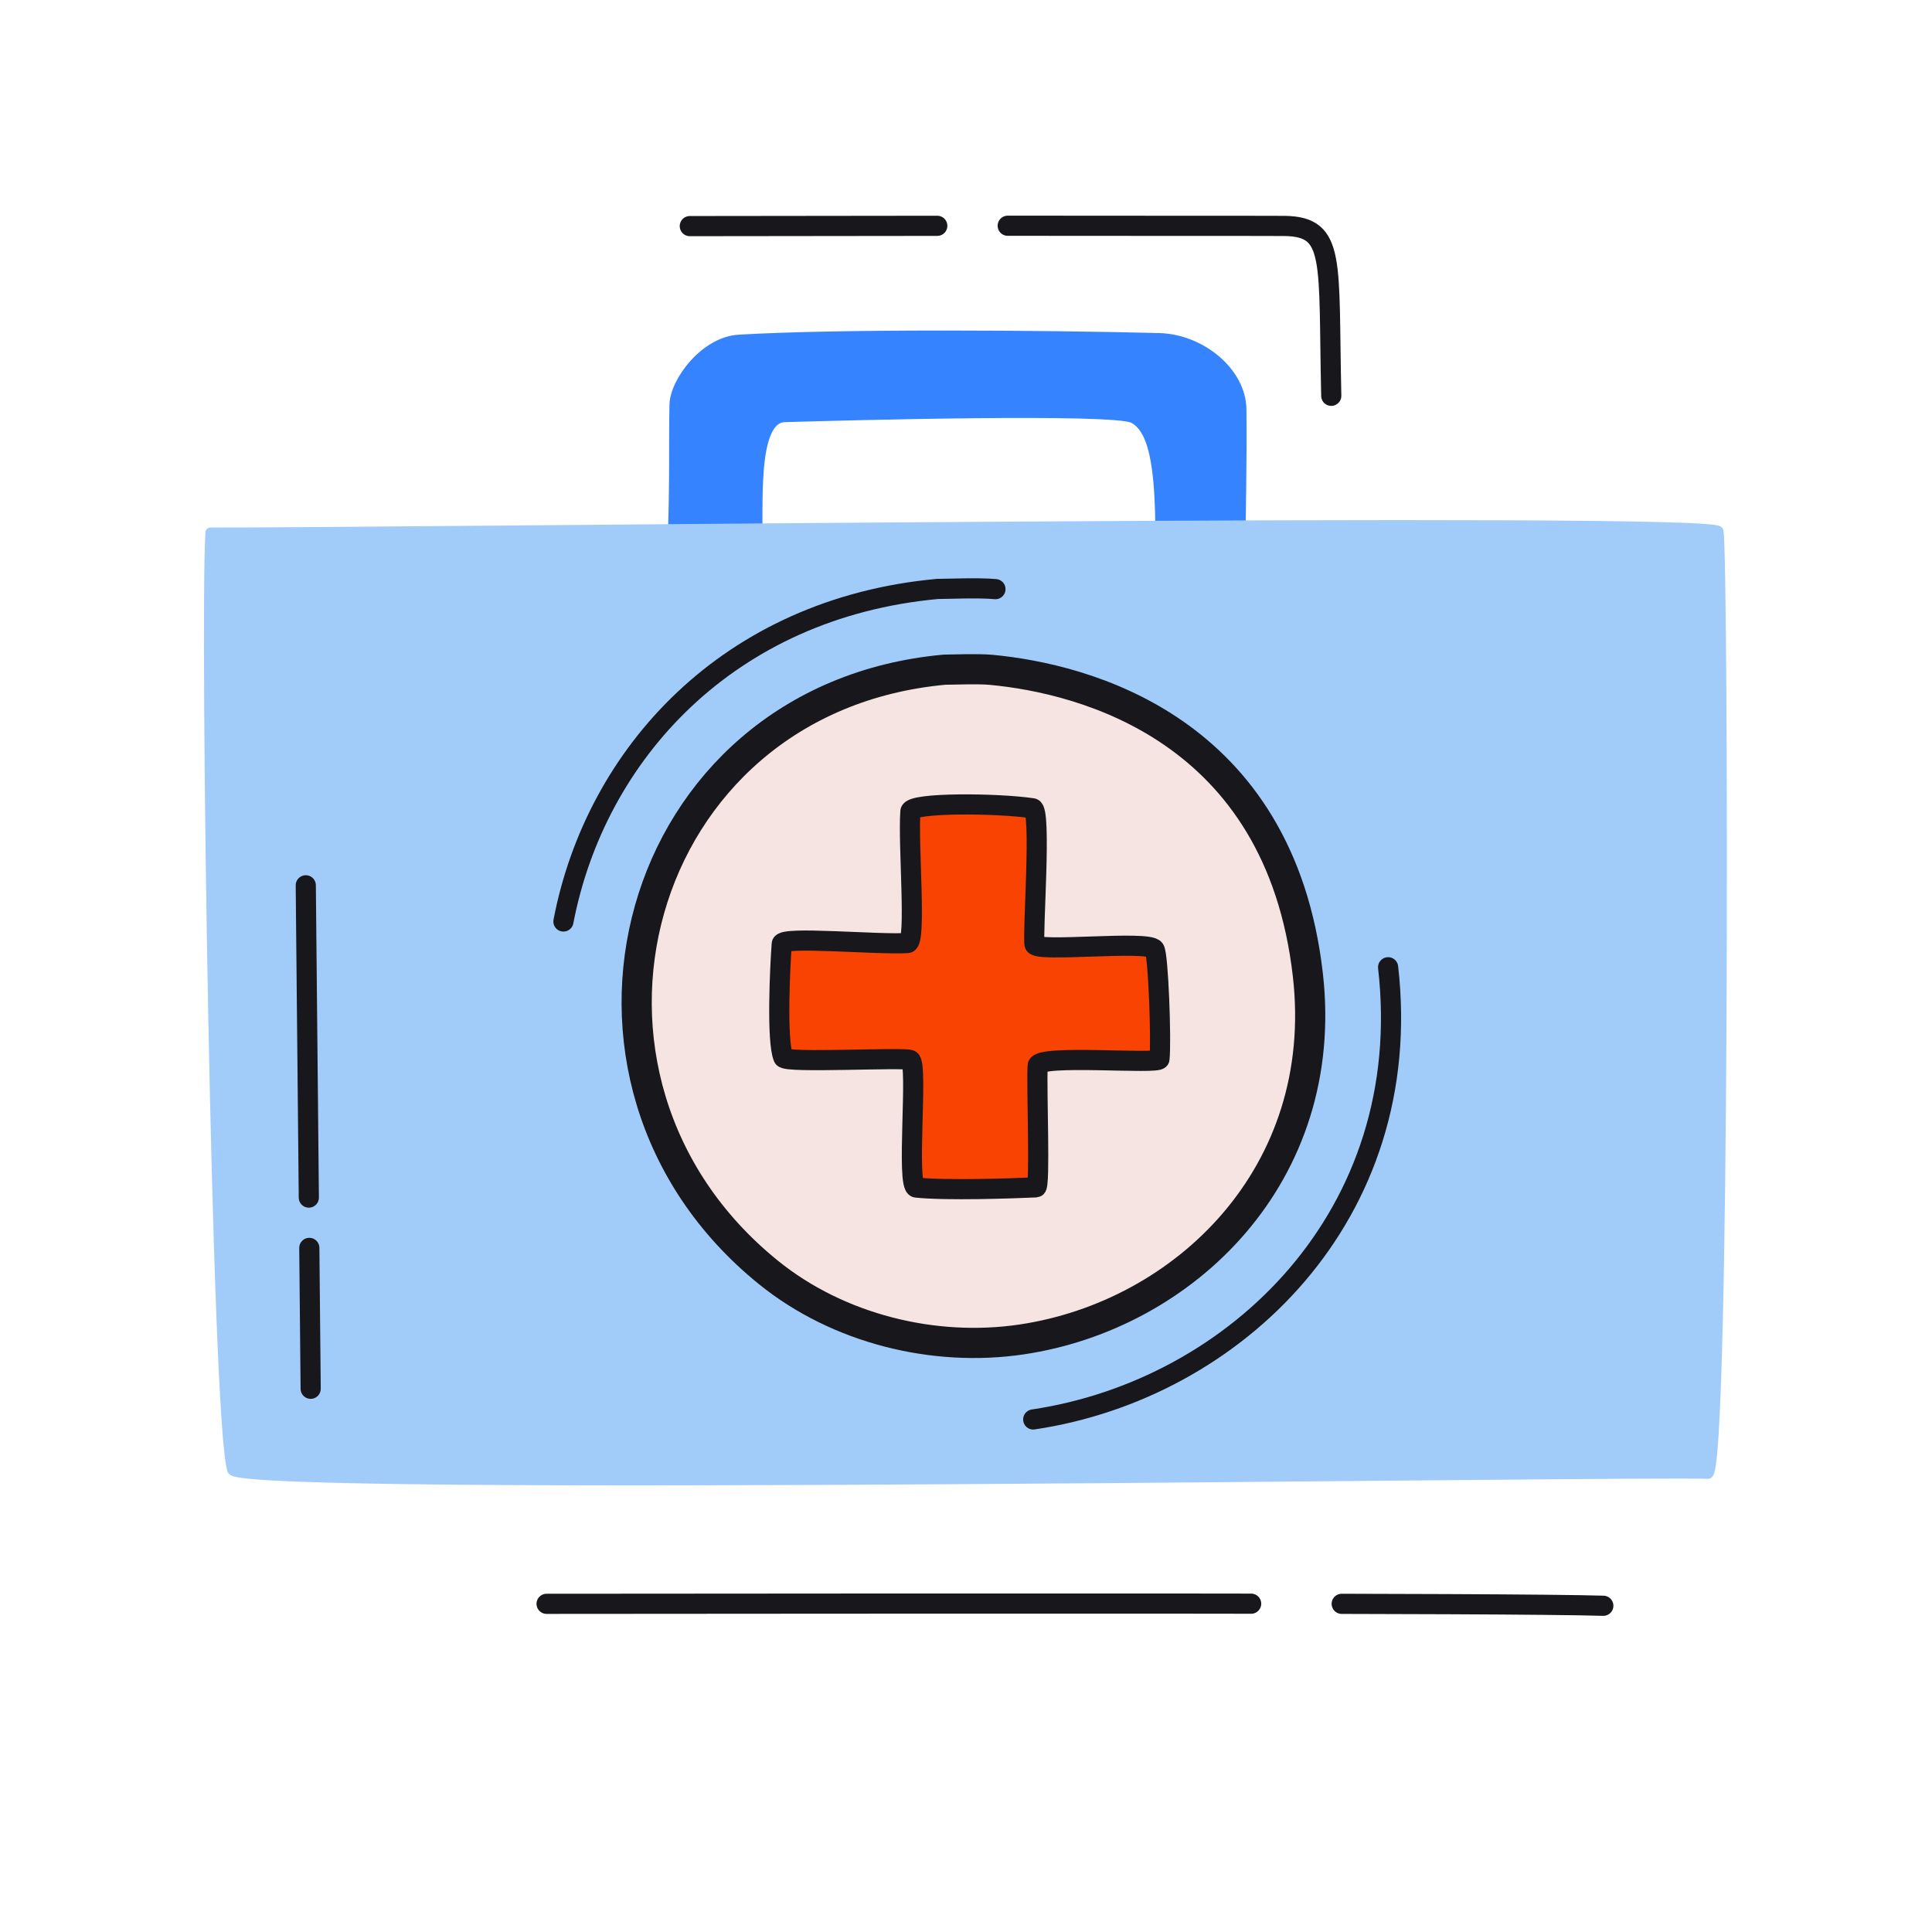 <svg xmlns="http://www.w3.org/2000/svg" width="192" height="192" style="width:100%;height:100%;transform:translate3d(0,0,0);content-visibility:visible" viewBox="0 0 192 192"><defs><clipPath id="a"><path d="M0 0h192v192H0z"/></clipPath><clipPath id="c"><path d="M0 0h192v192H0z"/></clipPath><clipPath id="b"><path d="M0 0h192v192H0z"/></clipPath></defs><g clip-path="url(#a)"><g clip-path="url(#b)" style="display:block"><g style="display:block"><path fill="#3583FF" d="m66.826 54.477 8.397-.063c.222-3.733-.632-12.859 2.76-12.961 5.666-.171 32.642-.902 34.639.102 2.347 1.179 2.711 5.954 2.703 12.62l7.965-.121c-.021-1.827.141-8.283.078-13.395-.045-3.656-3.998-6.954-8.194-7.06-11.189-.285-31.781-.44-41.746.161-3.404.206-6.337 4.183-6.395 6.434-.085 3.287.059 7.691-.207 14.283" class="tertiary"/><path fill="none" stroke="#3583FF" stroke-linecap="round" stroke-linejoin="round" d="m66.826 54.477 8.397-.063c.222-3.733-.632-12.859 2.76-12.961 5.666-.171 32.642-.902 34.639.102 2.347 1.179 2.711 5.954 2.703 12.62l7.965-.121c-.021-1.827.141-8.283.078-13.395-.045-3.656-3.998-6.954-8.194-7.06-11.189-.285-31.781-.44-41.746.161-3.404.206-6.337 4.183-6.395 6.434-.085 3.287.059 7.691-.207 14.283" class="tertiary"/></g><g style="display:block"><path fill="none" stroke="#A1CCFA" stroke-linecap="round" stroke-linejoin="round" d="M23.086 146.092c-1.568-4.692-2.742-84.247-2.171-93.168 15.266.061 149.638-1.597 149.869-.129.488 3.106.655 93.743-1.045 93.672-7.034-.294-145.908 1.851-146.653-.375" class="secondary"/><path fill="#A1CCFA" d="M23.086 146.092c-1.568-4.692-2.742-84.247-2.171-93.168 15.266.061 149.638-1.597 149.869-.129.488 3.106.655 93.743-1.045 93.672-7.034-.294-145.908 1.851-146.653-.375" class="secondary"/></g><path fill="none" stroke="#17171C" stroke-linecap="round" stroke-linejoin="round" stroke-width="2.002" d="M17.489-22.47C20.302 2.143 2.279 19.49-17.78 22.47" class="primary" style="display:block" transform="translate(120.46 118.594)"/><path fill="none" stroke="#17171C" stroke-linecap="round" stroke-linejoin="round" stroke-width="2.002" d="M-21.467 16.553c3.198-16.674 16.42-31.149 37.186-33.05 1.033-.002 4.071-.138 5.748.02" class="primary" style="display:block" transform="translate(77.46 75.024)"/><g style="display:block"><path fill="#F5E4E2" d="M76.36 126.448C52.64 107.253 62.754 69.4 93.868 66.552c.833-.001 3.283-.111 4.635.016 9.25.866 28.674 5.846 31.469 30.303 2.269 19.849-12.266 33.838-28.442 36.241-8.68 1.29-18.209-1.03-25.17-6.664" class="quaternary"/><path fill="none" stroke="#17171C" stroke-linecap="round" stroke-linejoin="round" stroke-width="2.998" d="M76.36 126.448C52.64 107.253 62.754 69.4 93.868 66.552c.833-.001 3.283-.111 4.635.016 9.25.866 28.674 5.846 31.469 30.303 2.269 19.849-12.266 33.838-28.442 36.241-8.68 1.29-18.209-1.03-25.17-6.664" class="primary"/><path fill="#F84303" d="M90.473 80.644c.067-.912 8.711-.839 12.149-.317.913.139-.024 12.451.189 13.52.167.84 11.278-.431 11.919.489.387.556.692 9.199.497 10.91-.065.575-12.051-.498-12.108.664-.12 2.403.283 12.068-.147 12.088-2.423.109-8.932.333-11.912.021-1.045-.11.212-12.269-.598-12.674-.615-.309-12.354.34-12.608-.243-.703-1.608-.327-9.214-.166-11.295.061-.793 9.547.104 12.504-.091.912-.06.037-9.733.281-13.072" class="quinary"/><path fill="none" stroke="#17171C" stroke-linecap="round" stroke-linejoin="round" stroke-width="2" d="M90.473 80.644c.067-.912 8.711-.839 12.149-.317.913.139-.024 12.451.189 13.52.167.84 11.278-.431 11.919.489.387.556.692 9.199.497 10.91-.065.575-12.051-.498-12.108.664-.12 2.403.283 12.068-.147 12.088-2.423.109-8.932.333-11.912.021-1.045-.11.212-12.269-.598-12.674-.615-.309-12.354.34-12.608-.243-.703-1.608-.327-9.214-.166-11.295.061-.793 9.547.104 12.504-.091.912-.06.037-9.733.281-13.072" class="primary"/></g><path fill="none" stroke="#17171C" stroke-dasharray="38 5" stroke-dashoffset="-62" stroke-linecap="round" stroke-linejoin="round" stroke-width="2.003" d="M.07 6.799c0-1.479-.285-28.42-.486-50.033" class="primary" style="display:block" transform="translate(30.804 131.215)"/><path fill="none" stroke="#17171C" stroke-dasharray="62 7" stroke-dashoffset="15" stroke-linecap="round" stroke-linejoin="round" stroke-width="2.003" d="M15.845 8.451c-.307-13.544.465-16.796-4.628-16.882-1.091-.018-21.463-.003-27.062-.02 0 0-21.441.027-32.057.037" class="primary" style="display:block" transform="translate(116.454 30.884)"/><path fill="none" stroke="#17171C" stroke-dasharray="72 9" stroke-dashoffset="-35" stroke-linecap="round" stroke-linejoin="round" stroke-width="2.003" d="M69.791.216C60.012-.082 1.103.001-35.226.023" class="primary" style="display:block" transform="translate(89.545 159.363)"/></g><g clip-path="url(#c)" style="display:none"><g style="display:none"><path class="tertiary"/><path fill="none" class="tertiary"/></g><g style="display:none"><path fill="none" class="secondary"/><path class="secondary"/></g><path fill="none" class="primary" style="display:none"/><g style="display:none"><path class="quaternary"/><path fill="none" class="primary"/></g><g style="display:none"><path class="quinary"/><path fill="none" class="primary"/></g><g fill="none" style="display:none"><path class="primary"/><path class="primary"/></g><path fill="none" class="primary" style="display:none"/><path fill="none" class="primary" style="display:none"/></g></g></svg>